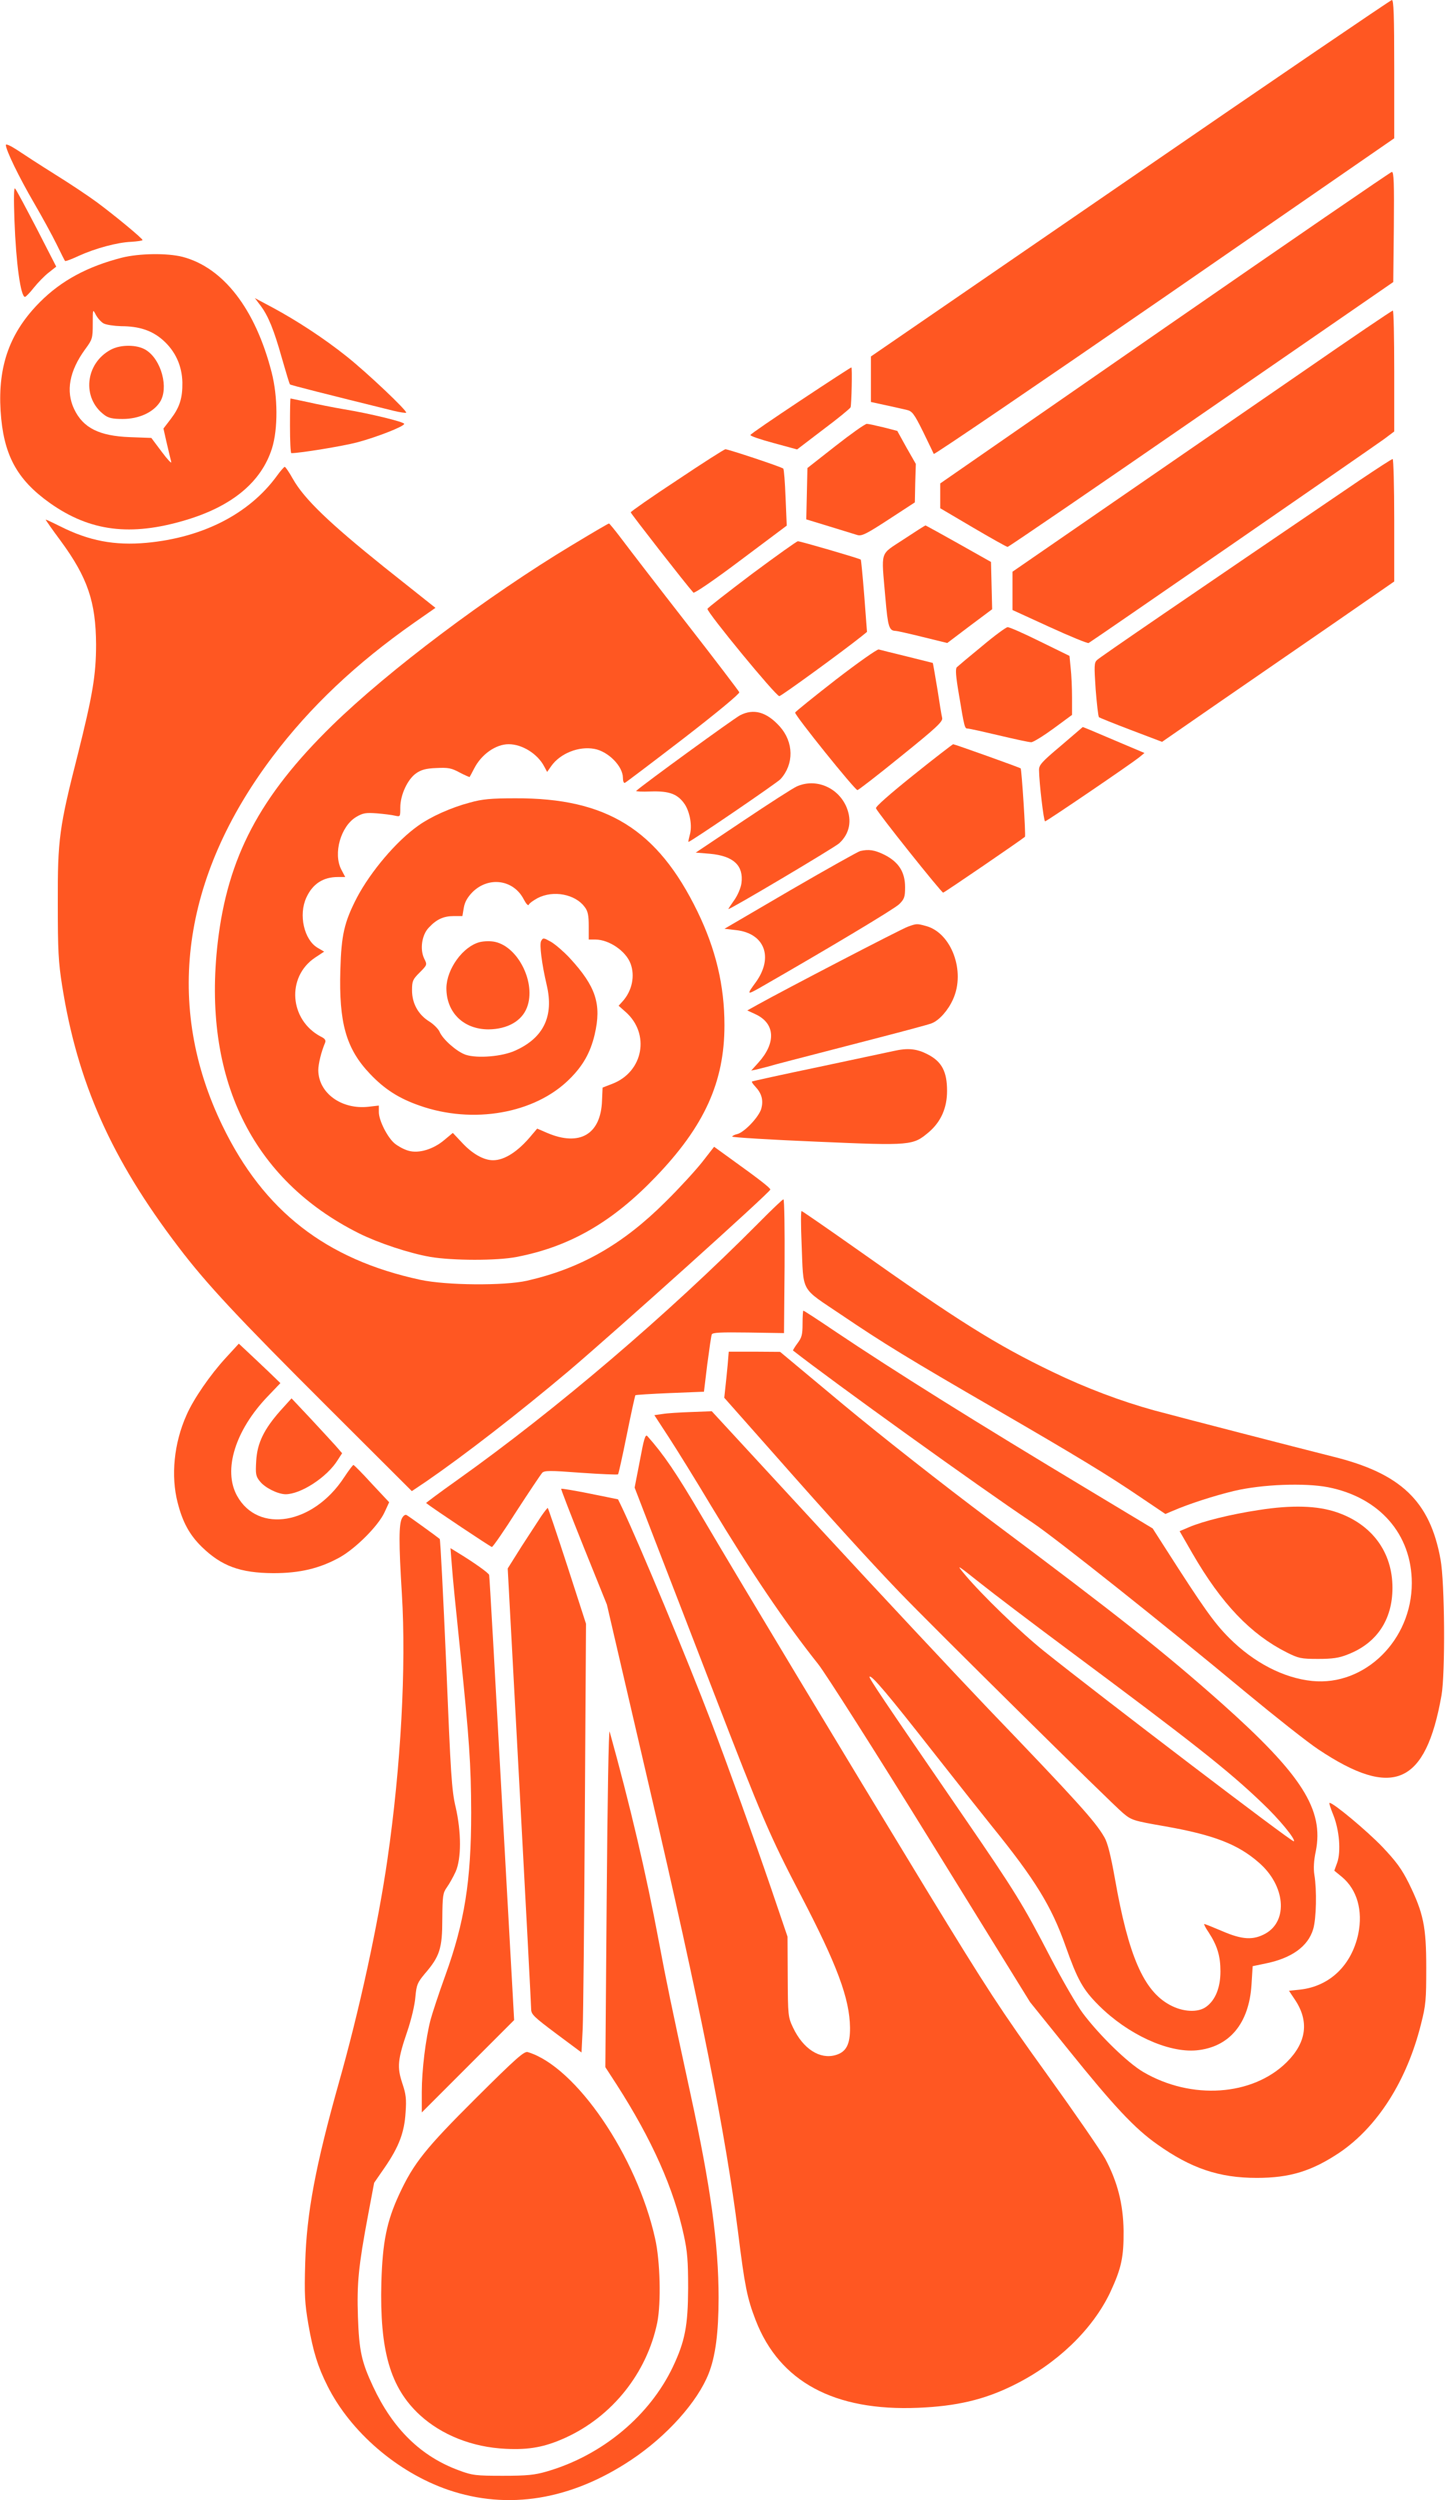 <?xml version="1.0" standalone="no"?>
<!DOCTYPE svg PUBLIC "-//W3C//DTD SVG 20010904//EN"
 "http://www.w3.org/TR/2001/REC-SVG-20010904/DTD/svg10.dtd">
<svg version="1.0" xmlns="http://www.w3.org/2000/svg"
 width="740pt" height="1280pt" viewBox="0 0 740 1280"
 preserveAspectRatio="xMidYMid meet">
<g transform="translate(0,1280) scale(0.1,-0.1)"
fill="#ff5722" stroke="none">
<path d="M5788 11887 l-1328 -912 0 -116 0 -117 78 -17 c42 -9 91 -20 107 -24
26 -6 37 -20 82 -111 28 -58 53 -109 55 -114 2 -5 534 357 1181 803 l1177 813
0 354 c0 277 -3 354 -12 354 -7 -1 -610 -411 -1340 -913z"/>
<path d="M30 12058 c0 -27 69 -168 143 -295 42 -72 95 -169 117 -214 22 -45
41 -83 43 -85 2 -3 34 9 70 26 86 39 198 69 269 72 32 2 58 6 58 9 0 8 -140
124 -233 193 -42 31 -139 96 -215 143 -75 47 -163 104 -194 125 -34 22 -58 33
-58 26z"/>
<path d="M5965 11122 l-1150 -797 0 -63 0 -64 168 -99 c92 -54 172 -99 177
-99 5 0 452 305 992 678 l983 678 3 282 c2 222 0 282 -10 282 -7 -1 -530 -360
-1163 -798z"/>
<path d="M74 11672 c8 -221 32 -392 54 -392 4 0 25 21 46 48 21 26 55 61 76
77 l38 30 -100 195 c-56 107 -105 200 -111 205 -6 7 -7 -49 -3 -163z"/>
<path d="M625 11481 c-176 -45 -310 -117 -419 -226 -155 -155 -217 -326 -203
-558 14 -224 82 -351 252 -472 206 -146 414 -172 695 -88 239 71 389 196 443
368 31 99 30 265 -2 389 -83 324 -247 536 -456 591 -78 20 -222 18 -310 -4z
m-94 -337 c13 -7 54 -13 90 -14 91 0 157 -22 212 -70 65 -57 99 -132 101 -218
1 -81 -14 -128 -61 -189 l-36 -47 17 -75 c10 -42 20 -85 23 -96 3 -11 -19 12
-48 51 l-54 72 -110 4 c-157 6 -239 47 -285 143 -44 92 -25 196 57 308 36 49
38 55 38 129 0 77 0 77 16 46 9 -17 27 -37 40 -44z"/>
<path d="M568 11010 c-132 -70 -150 -248 -34 -334 21 -16 42 -21 94 -21 83 0
155 33 190 85 48 71 9 220 -72 269 -44 27 -127 28 -178 1z"/>
<path d="M1333 11237 c41 -54 70 -126 111 -272 20 -70 38 -130 41 -133 4 -4
182 -49 530 -135 33 -8 62 -12 65 -10 8 8 -202 207 -307 290 -113 90 -250 180
-378 249 l-90 48 28 -37z"/>
<path d="M6670 10896 c-250 -172 -687 -473 -970 -668 l-515 -355 0 -98 0 -98
190 -87 c105 -48 195 -85 200 -82 23 13 1464 1008 1513 1044 l52 39 0 309 c0
171 -3 310 -7 310 -5 0 -213 -141 -463 -314z"/>
<path d="M4100 10750 c-140 -93 -256 -172 -257 -177 -2 -5 51 -23 118 -41
l121 -33 135 103 c75 56 137 107 139 113 5 17 9 205 4 204 -3 0 -120 -76 -260
-169z"/>
<path d="M1485 10620 c0 -77 3 -140 7 -140 44 0 264 36 336 55 102 27 242 82
242 95 0 10 -176 53 -310 75 -52 9 -134 25 -182 36 -48 10 -89 19 -90 19 -2 0
-3 -63 -3 -140z"/>
<path d="M4279 10517 l-144 -113 -3 -131 -3 -132 118 -36 c65 -20 129 -40 143
-44 22 -7 45 4 160 79 l135 88 2 99 3 98 -48 84 -47 85 -70 18 c-38 9 -77 18
-86 18 -9 0 -81 -51 -160 -113z"/>
<path d="M3468 10342 c-131 -86 -238 -161 -238 -165 0 -6 286 -373 321 -411 5
-5 109 66 243 167 l235 176 -6 143 c-3 79 -8 146 -12 149 -7 8 -281 99 -296
99 -6 0 -117 -71 -247 -158z"/>
<path d="M6964 10342 c-902 -613 -1332 -907 -1346 -921 -15 -14 -15 -30 -7
-151 6 -74 13 -138 17 -142 4 -3 78 -33 165 -66 l158 -60 292 202 c161 111
428 295 595 410 l302 209 0 313 c0 173 -4 314 -8 314 -5 0 -80 -49 -168 -108z"/>
<path d="M1416 10361 c-142 -193 -378 -313 -665 -340 -164 -15 -296 10 -444
85 -38 19 -70 34 -73 34 -2 0 32 -49 76 -108 139 -189 181 -314 182 -532 0
-156 -18 -260 -93 -560 -96 -377 -104 -436 -103 -765 0 -238 3 -301 22 -420
78 -496 252 -888 595 -1338 144 -190 305 -362 766 -822 l430 -429 73 49 c195
134 474 350 728 564 242 205 1035 918 1035 931 0 8 -56 52 -194 151 l-94 68
-60 -77 c-33 -42 -116 -133 -186 -202 -221 -221 -437 -344 -713 -407 -116 -26
-412 -24 -546 5 -483 104 -801 352 -1012 787 -299 615 -210 1273 255 1890 193
256 428 478 726 687 l109 76 -263 209 c-279 224 -409 348 -467 451 -19 34 -38
62 -42 62 -3 0 -23 -22 -42 -49z"/>
<path d="M2929 10009 c-432 -260 -939 -641 -1228 -923 -371 -363 -535 -674
-586 -1111 -80 -691 173 -1214 723 -1489 98 -49 257 -102 366 -121 114 -19
340 -20 442 0 270 52 489 177 712 410 249 259 352 485 352 776 0 203 -44 389
-139 584 -204 418 -464 580 -931 578 -126 0 -170 -4 -234 -22 -95 -25 -200
-72 -264 -118 -112 -79 -243 -234 -314 -368 -65 -126 -80 -191 -85 -370 -8
-271 29 -404 152 -533 74 -78 147 -125 253 -162 274 -97 591 -41 768 135 69
68 107 135 129 227 37 157 7 248 -129 395 -30 32 -72 68 -94 81 -39 22 -41 22
-51 4 -9 -17 3 -115 29 -226 37 -158 -16 -269 -160 -334 -66 -31 -195 -42
-255 -22 -45 15 -118 79 -134 118 -7 15 -30 38 -52 52 -57 35 -89 93 -89 160
0 48 4 56 39 91 39 39 39 40 24 70 -24 48 -13 123 23 160 40 43 76 59 128 59
l44 0 7 42 c5 30 19 54 44 80 83 83 211 65 263 -36 12 -23 23 -35 26 -28 2 7
23 22 45 34 81 42 193 20 241 -45 17 -22 21 -44 21 -98 l0 -69 35 0 c70 -1
155 -59 179 -123 24 -63 8 -140 -41 -194 l-20 -22 35 -31 c128 -112 92 -308
-68 -369 l-49 -19 -3 -67 c-6 -173 -115 -236 -281 -165 l-51 22 -28 -33 c-69
-84 -139 -129 -198 -129 -48 0 -106 33 -158 89 l-48 51 -42 -35 c-57 -49 -133
-72 -186 -56 -22 6 -53 23 -70 37 -37 31 -81 118 -81 161 l0 33 -52 -6 c-139
-16 -257 70 -258 187 0 32 15 94 35 141 5 12 -1 21 -22 31 -161 85 -177 305
-30 404 l47 31 -34 20 c-69 41 -98 169 -57 257 32 70 86 105 161 105 l38 0
-20 38 c-43 82 -3 223 77 270 34 20 49 22 105 18 36 -3 77 -8 93 -12 27 -6 27
-6 27 42 0 64 37 144 81 175 26 18 50 25 104 27 60 3 77 0 119 -23 27 -14 50
-24 51 -23 1 2 12 21 23 43 37 73 111 125 177 125 69 0 148 -49 182 -114 l15
-28 21 30 c46 65 141 103 221 88 71 -13 146 -89 146 -148 0 -16 4 -28 10 -26
5 2 140 104 300 227 176 136 289 230 286 237 -3 7 -123 165 -268 351 -145 186
-292 377 -328 425 -36 48 -68 87 -71 88 -4 0 -89 -50 -190 -111z"/>
<path d="M4628 10039 c-125 -83 -115 -51 -94 -298 13 -152 19 -170 53 -171 7
0 69 -14 138 -31 l126 -31 115 87 115 86 -3 121 -3 121 -165 93 c-91 51 -167
93 -170 94 -3 0 -53 -32 -112 -71z"/>
<path d="M3850 9861 c-123 -93 -226 -173 -227 -178 -5 -15 351 -448 368 -447
11 1 319 225 422 307 l27 22 -14 184 c-8 101 -16 185 -18 186 -6 6 -312 95
-322 94 -6 0 -112 -76 -236 -168z"/>
<path d="M5028 9491 c-65 -53 -123 -102 -128 -107 -8 -8 -5 -48 10 -135 29
-175 30 -179 46 -179 8 0 80 -16 160 -35 80 -19 154 -35 165 -35 10 0 62 32
114 70 l95 70 0 89 c0 48 -3 116 -7 151 l-6 62 -151 74 c-83 41 -157 74 -166
73 -8 0 -68 -44 -132 -98z"/>
<path d="M4280 9320 c-113 -88 -206 -163 -208 -168 -4 -12 306 -397 319 -397
5 0 106 78 224 174 180 145 214 177 210 195 -3 11 -14 79 -25 151 -12 71 -22
130 -23 131 -1 0 -60 15 -132 33 -71 17 -137 34 -145 36 -8 2 -107 -68 -220
-155z"/>
<path d="M3790 9138 c-34 -18 -492 -351 -532 -387 -4 -3 30 -5 75 -3 95 3 138
-13 174 -66 27 -42 39 -113 25 -158 -5 -19 -8 -34 -6 -34 11 0 452 301 471
321 70 77 68 190 -4 270 -67 74 -133 93 -203 57z"/>
<path d="M5433 8982 c-100 -84 -113 -99 -112 -126 1 -66 24 -261 31 -261 8 0
440 294 481 327 l28 23 -123 52 c-68 29 -139 59 -158 67 l-35 14 -112 -96z"/>
<path d="M4678 8832 c-121 -97 -195 -162 -192 -170 6 -20 335 -432 344 -432 6
0 399 269 419 286 5 5 -17 345 -22 350 -5 5 -339 124 -346 124 -3 -1 -95 -71
-203 -158z"/>
<path d="M4081 8774 c-19 -8 -143 -88 -276 -177 l-242 -162 73 -6 c120 -11
173 -60 161 -151 -3 -23 -19 -61 -36 -85 -17 -24 -31 -45 -31 -47 0 -8 546
316 568 337 53 49 66 115 37 185 -43 101 -157 149 -254 106z"/>
<path d="M4405 8443 c-11 -3 -172 -93 -358 -201 l-337 -197 61 -7 c145 -17
191 -139 100 -266 -47 -64 -46 -66 15 -32 354 203 695 407 719 431 26 26 30
36 30 87 0 78 -33 129 -106 166 -51 25 -80 29 -124 19z"/>
<path d="M4650 8056 c-33 -11 -642 -328 -769 -399 l-54 -30 43 -20 c100 -47
105 -146 14 -247 l-37 -41 29 6 c16 4 43 11 59 15 32 10 112 30 536 140 151
39 286 75 300 81 39 15 85 67 110 124 64 142 -8 338 -138 374 -47 13 -49 13
-93 -3z"/>
<path d="M2458 7977 c-86 -21 -171 -137 -172 -236 0 -125 88 -211 216 -211 97
1 171 43 197 113 47 123 -44 309 -164 335 -23 5 -56 4 -77 -1z"/>
<path d="M4575 7419 c-22 -5 -193 -41 -380 -81 -187 -39 -342 -73 -344 -75 -3
-2 5 -13 17 -26 33 -35 42 -70 31 -112 -12 -43 -86 -121 -123 -131 -14 -3 -26
-9 -26 -13 0 -4 195 -16 433 -26 487 -21 492 -20 575 50 61 53 92 123 92 210
0 99 -27 150 -99 187 -56 29 -101 34 -176 17z"/>
<path d="M3885 6539 c-466 -469 -1033 -953 -1543 -1316 -89 -63 -161 -117
-160 -118 40 -31 331 -225 337 -225 5 0 62 82 126 183 65 100 124 188 131 196
11 13 39 13 199 1 102 -7 188 -11 190 -8 3 3 23 94 45 203 22 109 42 200 44
202 2 2 81 7 177 11 l174 7 17 140 c10 76 20 145 23 153 4 10 42 12 187 10
l183 -3 3 343 c1 188 -1 342 -6 342 -4 0 -61 -54 -127 -121z"/>
<path d="M4105 6433 c11 -258 -10 -220 206 -366 213 -144 340 -222 791 -483
414 -240 572 -336 734 -446 l132 -89 38 16 c83 36 214 78 314 102 144 34 361
42 481 19 264 -52 429 -241 429 -491 0 -292 -241 -528 -510 -501 -147 15 -299
94 -425 220 -77 77 -133 156 -326 458 l-66 103 -319 192 c-591 355 -999 610
-1312 820 -84 57 -155 103 -158 103 -2 0 -4 -30 -4 -67 0 -56 -4 -71 -26 -100
-14 -19 -24 -36 -23 -37 199 -156 951 -697 1229 -883 116 -78 668 -516 1091
-868 151 -125 317 -256 370 -291 382 -255 550 -182 631 276 20 114 17 578 -5
697 -54 298 -203 440 -552 526 -187 47 -772 198 -913 236 -171 47 -351 115
-521 197 -291 140 -484 261 -1008 632 -149 105 -275 192 -278 192 -4 0 -4 -75
0 -167z"/>
<path d="M1156 5848 c-80 -87 -166 -212 -201 -293 -64 -143 -81 -311 -45 -449
25 -98 60 -163 122 -224 102 -100 198 -135 368 -136 136 0 237 24 340 81 82
46 197 161 229 230 l24 52 -89 95 c-48 53 -91 96 -94 96 -3 0 -25 -29 -48 -64
-158 -241 -440 -289 -548 -94 -73 132 -9 336 157 509 l65 68 -60 58 c-34 32
-82 78 -107 101 l-46 43 -67 -73z"/>
<path d="M3726 5808 c-4 -40 -9 -93 -12 -118 l-5 -46 247 -279 c298 -338 489
-548 649 -715 171 -178 1092 -1088 1147 -1133 43 -36 53 -39 214 -67 250 -44
374 -92 481 -186 135 -117 151 -297 34 -363 -63 -35 -119 -32 -221 12 -47 20
-89 37 -93 37 -3 0 6 -19 22 -42 45 -69 61 -122 61 -201 0 -83 -26 -147 -73
-181 -42 -31 -120 -27 -187 10 -133 72 -211 251 -280 644 -22 123 -38 187 -55
215 -46 80 -137 181 -597 660 -163 171 -548 582 -855 915 l-558 605 -105 -4
c-58 -2 -124 -6 -147 -10 l-42 -6 75 -115 c41 -63 139 -221 216 -350 205 -340
378 -596 549 -811 37 -47 297 -455 576 -907 l508 -822 195 -242 c235 -292 341
-405 456 -486 173 -123 317 -172 510 -172 170 0 283 35 426 131 193 132 343
367 415 656 25 98 27 125 27 288 0 211 -14 280 -89 433 -37 74 -64 111 -137
188 -79 82 -249 224 -269 224 -4 0 5 -28 19 -62 31 -78 40 -186 20 -244 l-15
-41 39 -32 c78 -65 108 -172 84 -291 -34 -161 -146 -269 -298 -286 l-57 -6 28
-42 c77 -112 63 -222 -40 -324 -175 -173 -488 -194 -734 -50 -80 47 -223 186
-309 300 -31 41 -105 169 -165 284 -142 274 -182 339 -445 722 -428 623 -488
713 -483 718 10 10 98 -95 323 -382 125 -159 262 -332 304 -384 222 -274 305
-410 376 -611 62 -175 89 -224 170 -305 149 -149 355 -244 501 -231 168 16
269 136 282 335 l6 96 63 13 c136 27 221 88 247 177 16 53 19 199 6 278 -5 31
-3 72 7 119 43 214 -70 392 -483 760 -294 261 -525 444 -1180 934 -250 187
-566 436 -755 593 l-325 271 -131 1 -132 0 -6 -72z m1749 -1458 c632 -470 815
-614 988 -780 88 -83 173 -187 163 -197 -7 -7 -996 747 -1276 971 -124 99
-323 292 -410 396 -44 53 -42 52 75 -41 66 -53 273 -210 460 -349z"/>
<path d="M1436 5578 c-84 -95 -119 -166 -124 -258 -4 -67 -2 -78 19 -104 26
-33 91 -65 131 -66 79 0 214 88 268 176 l22 34 -33 38 c-18 20 -76 83 -129
140 l-97 103 -57 -63z"/>
<path d="M3277 5323 l-27 -139 104 -270 c57 -148 193 -498 301 -779 245 -635
285 -730 447 -1040 185 -355 249 -527 251 -675 1 -86 -19 -125 -73 -141 -81
-24 -167 31 -219 141 -25 53 -26 61 -27 260 l-1 205 -85 250 c-89 260 -221
627 -306 850 -121 318 -368 911 -458 1100 l-19 39 -143 29 c-79 16 -146 27
-148 25 -2 -2 50 -136 115 -298 l119 -295 215 -925 c263 -1128 392 -1778 457
-2291 34 -273 46 -334 90 -448 122 -315 403 -466 832 -448 195 8 337 41 485
114 225 110 408 286 499 478 57 123 69 179 68 315 -2 136 -31 250 -94 368 -22
40 -157 236 -301 436 -232 322 -302 429 -612 937 -428 703 -939 1552 -1152
1914 -134 228 -195 317 -280 413 -10 11 -18 -16 -38 -125z"/>
<path d="M6445 5069 c-144 -22 -285 -57 -357 -88 l-47 -20 65 -113 c149 -258
299 -415 484 -508 60 -30 73 -33 160 -33 73 0 108 5 150 22 150 57 231 178
231 342 0 182 -104 324 -283 386 -101 35 -231 39 -403 12z"/>
<path d="M2772 5038 c-16 -24 -61 -94 -101 -155 l-71 -113 60 -1112 c33 -612
60 -1127 60 -1143 0 -28 13 -40 129 -127 l129 -96 6 122 c3 66 8 560 11 1097
l6 976 -96 297 c-53 163 -98 296 -100 296 -2 0 -17 -19 -33 -42z"/>
<path d="M2059 5028 c-17 -30 -17 -129 -1 -388 23 -371 -5 -884 -74 -1360 -48
-332 -143 -770 -249 -1144 -120 -427 -165 -668 -172 -921 -5 -165 -2 -207 16
-314 25 -142 48 -216 98 -316 118 -236 359 -443 618 -532 307 -105 629 -52
937 153 182 121 340 297 397 442 35 88 51 211 51 389 0 273 -41 570 -144 1043
-101 466 -123 573 -161 775 -66 353 -147 698 -253 1080 -5 17 -11 -345 -15
-844 l-7 -874 59 -91 c179 -279 291 -529 343 -770 18 -82 22 -132 22 -271 -1
-192 -16 -271 -78 -402 -120 -252 -363 -454 -646 -536 -62 -18 -101 -22 -225
-22 -138 0 -156 2 -223 27 -195 71 -340 212 -442 431 -59 126 -71 183 -77 355
-6 171 3 261 51 517 l32 170 56 81 c71 104 99 177 105 280 5 67 2 93 -17 149
-27 82 -24 120 26 266 20 59 38 134 41 174 6 64 10 74 49 121 76 88 89 129 89
279 1 119 3 134 23 162 13 18 33 54 45 80 30 67 30 203 0 333 -20 84 -25 166
-48 730 -15 349 -30 638 -33 641 -10 9 -155 114 -169 122 -7 5 -17 -2 -24 -15z"/>
<path d="M2314 4785 c3 -49 22 -238 41 -420 49 -478 57 -594 58 -845 0 -349
-34 -562 -133 -835 -33 -91 -66 -192 -75 -225 -25 -97 -45 -258 -45 -370 l0
-105 236 236 237 237 -63 1133 c-34 624 -63 1139 -65 1146 -4 11 -77 63 -159
113 l-39 24 7 -89z"/>
<path d="M2437 2058 c-259 -258 -319 -333 -393 -493 -64 -138 -85 -245 -91
-450 -9 -349 45 -538 196 -678 112 -103 269 -166 441 -174 120 -6 200 9 304
56 241 109 419 332 472 591 20 101 15 314 -11 429 -94 424 -406 881 -652 955
-18 6 -59 -30 -266 -236z"/>
</g>
</svg>
